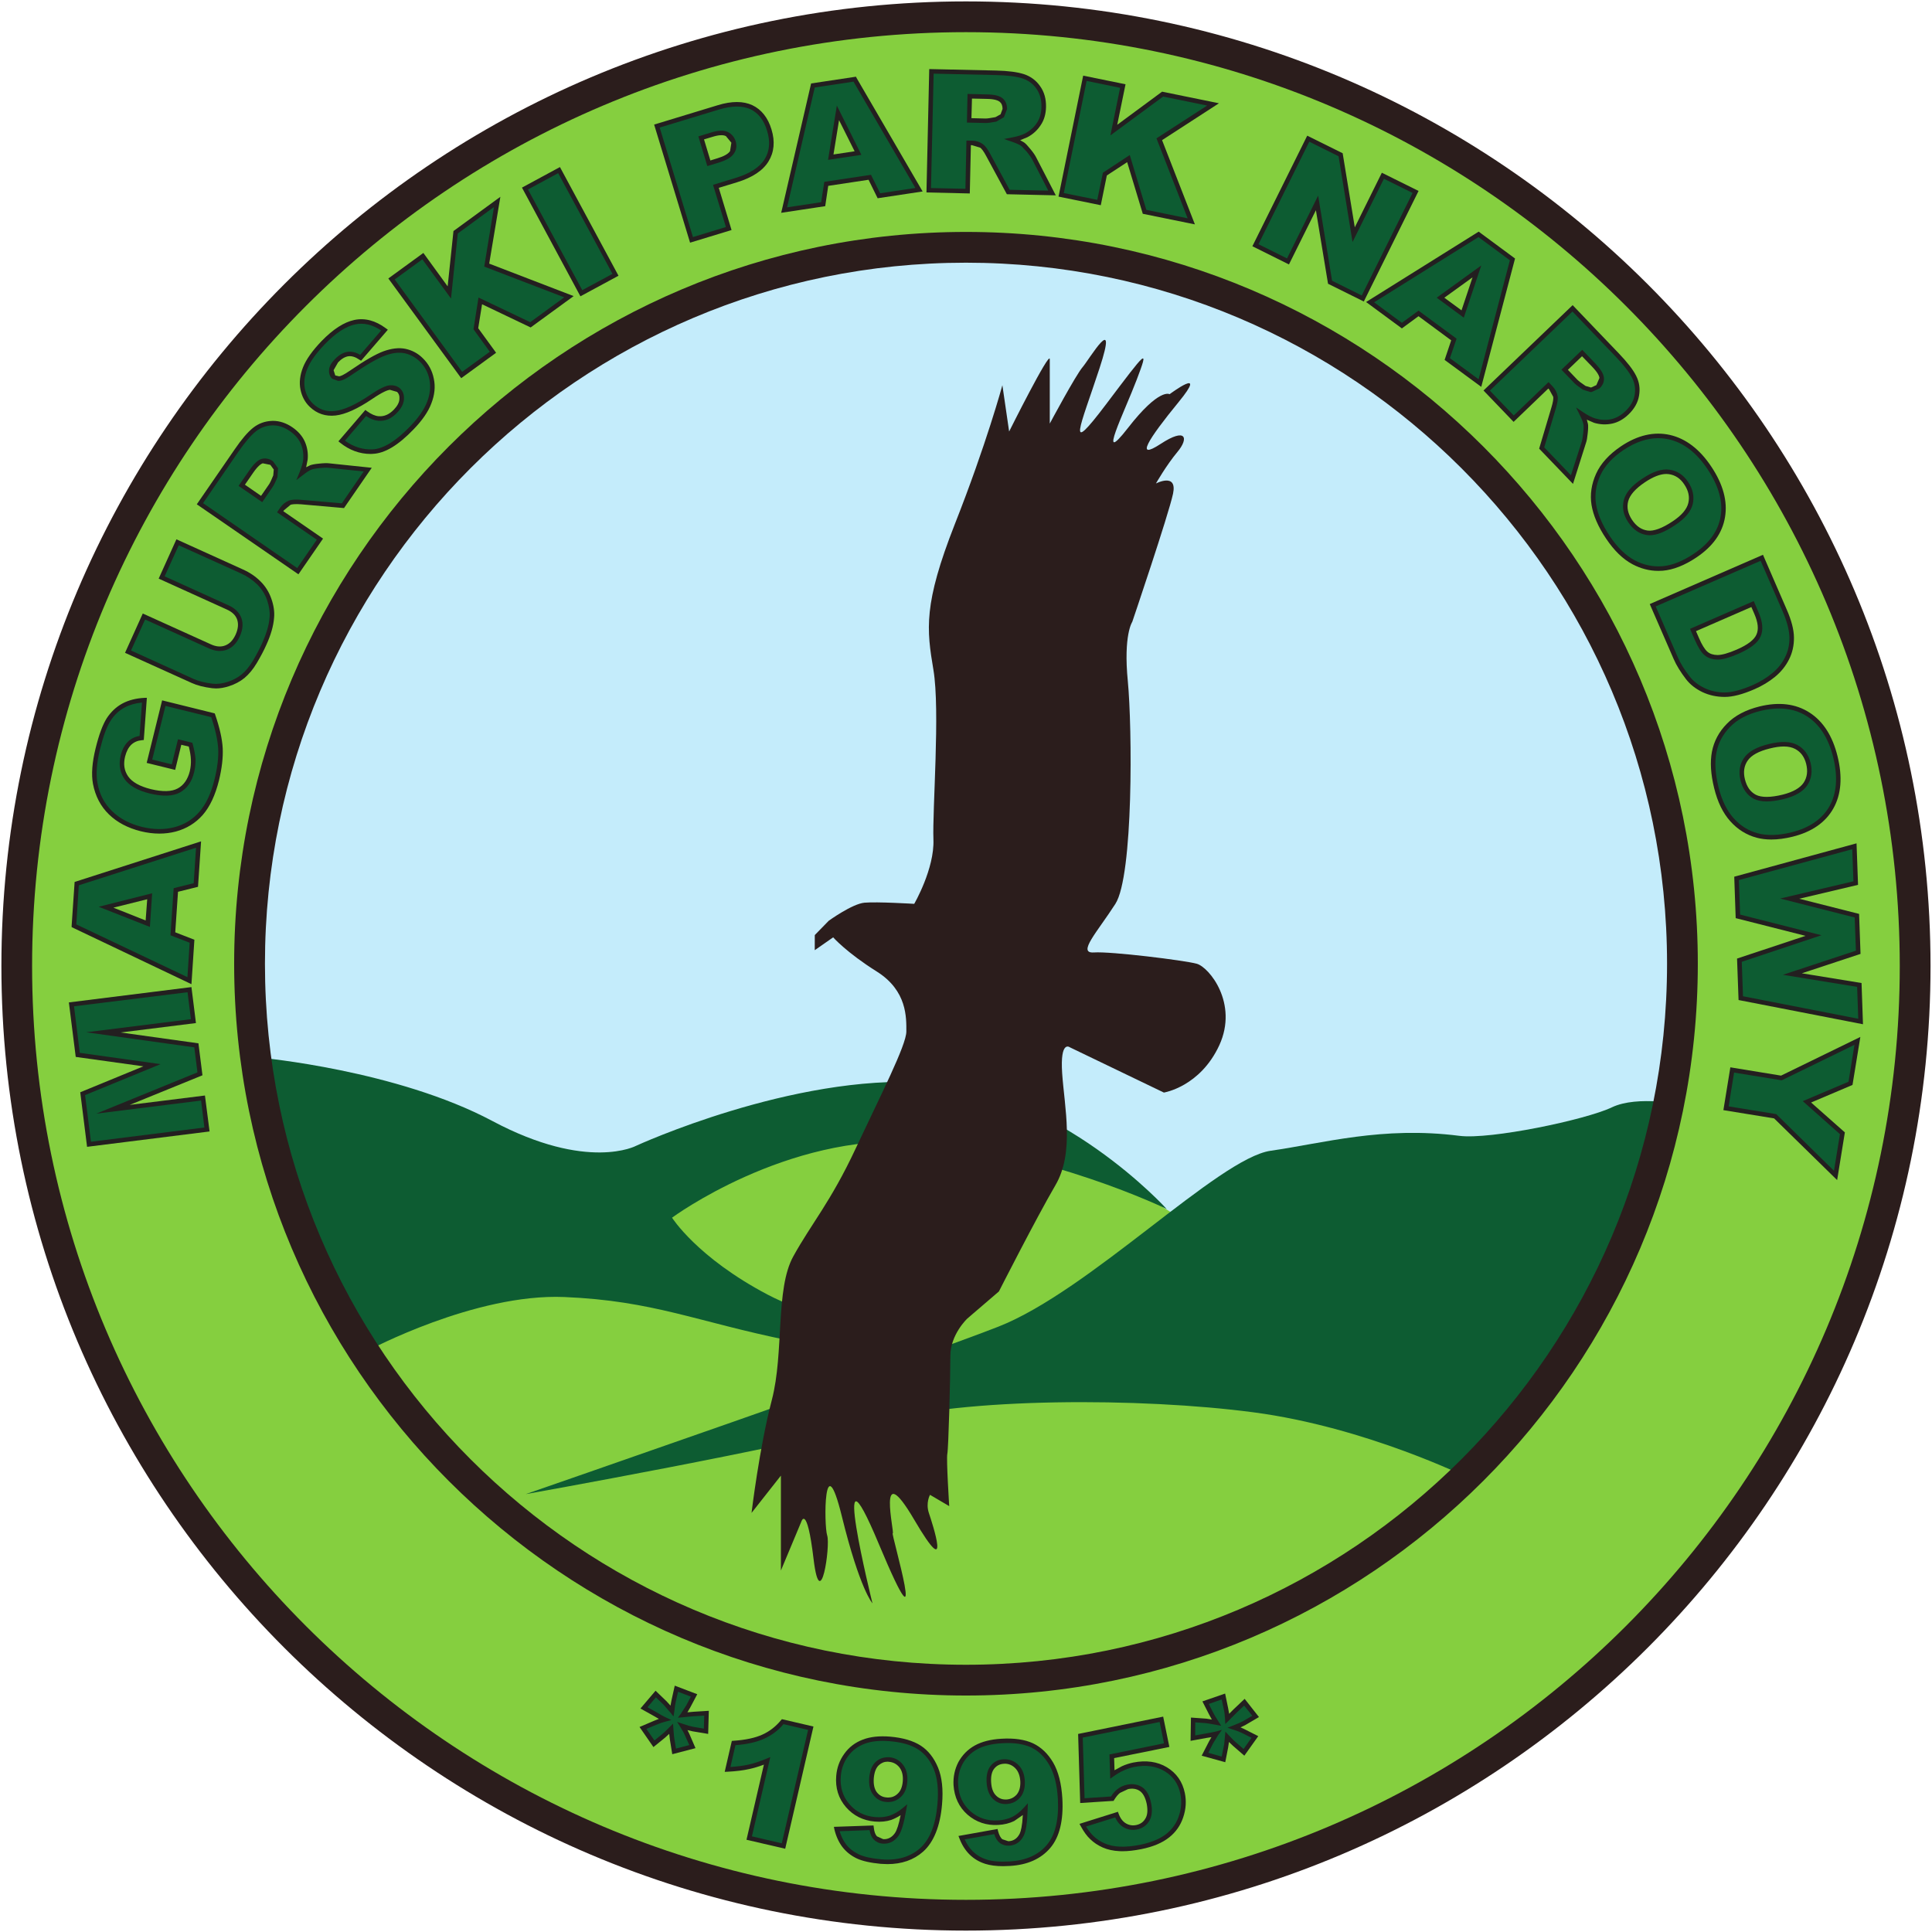 <?xml version="1.0" encoding="UTF-8" standalone="no"?>
<!-- Created with Inkscape (http://www.inkscape.org/) -->

<svg
   xmlns:dc="http://purl.org/dc/elements/1.1/"
   xmlns:cc="http://creativecommons.org/ns#"
   xmlns:rdf="http://www.w3.org/1999/02/22-rdf-syntax-ns#"
   xmlns:svg="http://www.w3.org/2000/svg"
   xmlns="http://www.w3.org/2000/svg"
   xmlns:sodipodi="http://sodipodi.sourceforge.net/DTD/sodipodi-0.dtd"
   xmlns:inkscape="http://www.inkscape.org/namespaces/inkscape"
   width="690"
   height="690"
   id="svg3419"
   version="1.1"
   inkscape:version="0.48.4 r9939"
   sodipodi:docname="New document 2">
  <defs
     id="defs3421">
    <clipPath
       clipPathUnits="userSpaceOnUse"
       id="clipPath3547">
      <path
         d="m 0,0 595.276,0 0,841.89 L 0,841.89 0,0 z"
         id="path3549"
         inkscape:connector-curvature="0" />
    </clipPath>
    <clipPath
       clipPathUnits="userSpaceOnUse"
       id="clipPath3571">
      <path
         d="m 0,0 595.276,0 0,841.89 L 0,841.89 0,0 z"
         id="path3573"
         inkscape:connector-curvature="0" />
    </clipPath>
    <clipPath
       clipPathUnits="userSpaceOnUse"
       id="clipPath3667">
      <path
         d="m 0,0 595.276,0 0,841.89 L 0,841.89 0,0 z"
         id="path3669"
         inkscape:connector-curvature="0" />
    </clipPath>
  </defs>
  <sodipodi:namedview
     id="base"
     pagecolor="#ffffff"
     bordercolor="#666666"
     borderopacity="1.0"
     inkscape:pageopacity="0.0"
     inkscape:pageshadow="2"
     inkscape:zoom="0.35"
     inkscape:cx="375"
     inkscape:cy="520"
     inkscape:document-units="px"
     inkscape:current-layer="layer1"
     showgrid="false"
     inkscape:window-width="463"
     inkscape:window-height="453"
     inkscape:window-x="182"
     inkscape:window-y="182"
     inkscape:window-maximized="0" />
  <g
     inkscape:label="Layer 1"
     inkscape:groupmode="layer"
     id="layer1"
     transform="translate(0,-362.362)">
    <g
       transform="matrix(1.25,0,0,-1.25,0,1052.362)"
       id="g4308">
      <g
         id="g3439"
         transform="matrix(10,0,0,10,547.202,276.001)">
        <path
           d="m 0,0 c 0,-14.979 -12.145,-27.119 -27.122,-27.119 -14.979,0 -27.119,12.14 -27.119,27.119 0,14.978 12.14,27.12 27.119,27.12 C -12.145,27.12 0,14.978 0,0"
           style="fill:#85cf3f;fill-opacity:1;fill-rule:nonzero;stroke:none"
           id="path3441"
           inkscape:connector-curvature="0" />
      </g>
      <g
         id="g3443"
         transform="matrix(10,0,0,10,275.98,0.4)">
        <path
           d="m 0,0 c -15.194,0 -27.558,12.365 -27.558,27.56 0,15.196 12.364,27.56 27.558,27.56 15.197,0 27.56,-12.364 27.56,-27.56 C 27.56,12.365 15.197,0 0,0 m 0,54.241 c -14.711,0 -26.681,-11.968 -26.681,-26.681 0,-14.712 11.97,-26.681 26.681,-26.681 14.714,0 26.681,11.969 26.681,26.681 0,14.713 -11.967,26.681 -26.681,26.681"
           style="fill:#2b1d1c;fill-opacity:1;fill-rule:nonzero;stroke:none"
           id="path3445"
           inkscape:connector-curvature="0" />
      </g>
      <g
         id="g3447"
         transform="matrix(10,0,0,10,480.678,276.65)">
        <path
           d="m 0,0 c 0,-11.306 -9.164,-20.47 -20.47,-20.47 -11.305,0 -20.467,9.164 -20.467,20.47 0,11.305 9.162,20.469 20.467,20.469 C -9.164,20.469 0,11.305 0,0"
           style="fill:#c4ecfb;fill-opacity:1;fill-rule:nonzero;stroke:none"
           id="path3449"
           inkscape:connector-curvature="0" />
      </g>
      <g
         id="g3451"
         transform="matrix(10,0,0,10,427.094,182.509)">
        <path
           d="m 0,0 -9.208,2.284 -1.633,1.029 -7.649,1.913 c 0,0 -3.753,-0.745 -3.898,-0.745 -0.139,0 -4.283,-1.452 -4.283,-1.452 l -6.096,-1.878 0.321,-3.011 2.019,-2.728 2.125,-1.982 3.967,-2.692 c 0,0 1.981,-0.815 2.088,-0.85 0.108,-0.036 2.73,-0.743 2.835,-0.851 0.108,-0.107 2.516,-0.532 2.516,-0.532 l 2.727,0 3.26,0.532 3.506,1.169 2.729,1.239 2.017,1.418 2.126,2.055 1.772,1.806 1.381,2.302 L 0,0 z"
           style="fill:#85cf3f;fill-opacity:1;fill-rule:nonzero;stroke:none"
           id="path3453"
           inkscape:connector-curvature="0" />
      </g>
      <g
         id="g3455"
         transform="matrix(10,0,0,10,333.343,206.572)">
        <path
           d="m 0,0 c 0,0 -3.046,3.366 -6.87,3.612 -3.826,0.249 -8.289,-1.806 -8.289,-1.806 0,0 -1.381,-0.744 -4.109,0.709 -2.728,1.452 -6.624,1.807 -6.624,1.807 l 0.529,-3.294 0.993,-2.516 0.957,-2.054 0.391,-0.532 0.175,-0.318 0.037,0.353 c 0,0 3.045,1.629 5.596,1.524 2.552,-0.106 3.792,-0.708 6.414,-1.24 2.617,-0.532 7.117,-1.063 7.117,-1.063 0,0 -5.702,1.312 -7.722,2.373 -2.017,1.063 -2.728,2.197 -2.728,2.197 0,0 3.259,2.409 6.978,2.161 C -3.435,1.664 0,0 0,0"
           style="fill:#0d5c32;fill-opacity:1;fill-rule:nonzero;stroke:none"
           id="path3457"
           inkscape:connector-curvature="0" />
      </g>
      <g
         id="g3459"
         transform="matrix(10,0,0,10,150.209,125.107)">
        <path
           d="m 0,0 c 0,0 11.12,3.851 13.497,4.782 2.621,1.026 6.297,4.817 7.789,5.029 1.491,0.212 3.192,0.708 5.389,0.426 0.88,-0.114 3.612,0.458 4.357,0.814 0.744,0.354 2.054,0.071 2.054,0.071 L 30.311,4.766 26.949,0.457 c 0,0 -2.932,1.455 -6.154,1.88 C 17.57,2.763 12.504,2.763 10.025,2.054 7.545,1.346 0,0 0,0"
           style="fill:#0d5c32;fill-opacity:1;fill-rule:nonzero;stroke:none"
           id="path3461"
           inkscape:connector-curvature="0" />
      </g>
      <g
         id="g3463"
         transform="matrix(10,0,0,10,261.205,293.759)">
        <path
           d="m 0,0 c 0,0 0.582,1.001 0.549,1.84 -0.033,0.84 0.195,3.681 0,4.844 -0.195,1.161 -0.29,1.871 0.611,4.164 0.905,2.292 1.359,3.97 1.359,3.97 l 0.193,-1.323 c 0,0 1.161,2.325 1.161,2.067 l 0,-1.84 c 0,0 0.743,1.388 0.939,1.614 0.192,0.226 1.032,1.647 0.483,-0.032 -0.55,-1.679 -0.988,-2.583 0.184,-1.034 1.17,1.55 1.235,1.647 0.88,0.711 -0.355,-0.936 -1.162,-2.551 -0.256,-1.389 0.903,1.163 1.193,0.969 1.193,0.969 0,0 1.13,0.84 0.257,-0.226 C 6.682,13.271 6.295,12.655 7.039,13.14 7.779,13.625 7.846,13.301 7.523,12.915 7.199,12.526 6.906,12.01 6.906,12.01 c 0,0 0.617,0.322 0.489,-0.291 C 7.264,11.106 6.23,8.057 6.23,8.057 6.23,8.057 5.973,7.684 6.103,6.36 6.23,5.036 6.264,0.807 5.748,0 5.23,-0.807 4.648,-1.42 5.133,-1.389 5.618,-1.355 7.717,-1.614 8.071,-1.711 8.426,-1.808 9.265,-2.841 8.718,-4.037 8.168,-5.23 7.133,-5.392 7.133,-5.392 L 4.449,-4.1 c 0,0 -0.286,0.227 -0.222,-0.743 C 4.293,-5.811 4.584,-7.103 4.034,-8.04 3.487,-8.976 2.42,-11.074 2.42,-11.074 l -0.902,-0.774 c 0,0 -0.485,-0.453 -0.485,-1.066 0,-0.613 -0.053,-2.636 -0.087,-2.799 C 0.914,-15.873 1,-17.208 1,-17.208 l -0.549,0.323 c 0,0 -0.128,-0.227 -0.033,-0.517 0.098,-0.291 0.68,-2.066 -0.418,-0.194 -1.1,1.873 -0.547,-0.42 -0.614,-0.388 -0.065,0.032 1.098,-3.873 -0.39,-0.323 -1.482,3.552 -0.189,-1.678 -0.189,-1.678 0,0 -0.358,0.387 -0.875,2.487 -0.516,2.097 -0.516,-0.26 -0.418,-0.551 0.095,-0.291 -0.194,-2.29 -0.389,-0.676 -0.193,1.613 -0.354,1.065 -0.354,1.065 l -0.58,-1.388 0,2.712 -0.839,-1.066 c 0,0 0.224,1.872 0.58,3.228 0.354,1.357 0.095,3.165 0.613,4.102 0.516,0.935 1.064,1.548 1.775,3.066 0.711,1.517 1.455,2.969 1.455,3.358 0,0.388 0.03,1.163 -0.843,1.713 -0.869,0.546 -1.248,0.978 -1.248,0.978 l -0.526,-0.367 10e-4,0.432 0.398,0.408 c 0,0 0.668,0.484 1.021,0.517 C -1.068,0.065 0,0 0,0"
           style="fill:#2b1d1c;fill-opacity:1;fill-rule:nonzero;stroke:none"
           id="path3465"
           inkscape:connector-curvature="0" />
      </g>
      <g
         id="g3467"
         transform="matrix(10,0,0,10,275.98,67.564)">
        <path
           d="m 0,0 c -11.528,0 -20.908,9.379 -20.908,20.909 0,11.529 9.38,20.908 20.908,20.908 11.532,0 20.911,-9.379 20.911,-20.908 C 20.911,9.379 11.532,0 0,0 m 0,40.938 c -11.044,0 -20.028,-8.984 -20.028,-20.029 0,-11.044 8.984,-20.03 20.028,-20.03 11.046,0 20.032,8.986 20.032,20.03 0,11.045 -8.986,20.029 -20.032,20.029"
           style="fill:#2b1d1c;fill-opacity:1;fill-rule:nonzero;stroke:none"
           id="path3469"
           inkscape:connector-curvature="0" />
      </g>
      <g
         id="g4206">
        <g
           id="g3471"
           transform="matrix(10,0,0,10,25.413,225.078)">
          <path
             d="M 0,0 -0.181,1.443 1.8,2.257 -0.321,2.553 -0.5,3.995 2.872,4.418 2.983,3.517 0.413,3.196 3.071,2.827 3.171,2.011 0.687,0.998 3.259,1.32 3.372,0.422 0,0 z"
             style="fill:#0d5c32;fill-opacity:1;fill-rule:nonzero;stroke:none"
             id="path3473"
             inkscape:connector-curvature="0" />
        </g>
        <g
           id="g3475"
           transform="matrix(10,0,0,10,24.877,224.336)">
          <path
             d="M 0,0 -0.195,1.559 1.609,2.3 -0.324,2.569 -0.52,4.126 2.982,4.564 3.111,3.536 0.959,3.267 3.182,2.957 3.297,2.044 1.219,1.198 3.368,1.466 3.5,0.439 0,0 z M -0.057,1.478 0.111,0.145 3.352,0.552 3.258,1.322 0.264,0.948 3.154,2.127 3.064,2.842 -0.025,3.273 2.967,3.647 2.871,4.417 -0.373,4.015 -0.208,2.685 2.099,2.362 -0.057,1.478 z"
             style="fill:#231f20;fill-opacity:1;fill-rule:nonzero;stroke:none"
             id="path3477"
             inkscape:connector-curvature="0" />
        </g>
        <g
           id="g3479"
           transform="matrix(10,0,0,10,50.239,297.734)">
          <path
             d="M 0,0 -0.083,-1.254 0.464,-1.465 0.39,-2.592 -2.913,-1.024 -2.832,0.181 0.647,1.296 0.571,0.141 0,0 z m -0.747,-0.181 -1.246,-0.313 1.193,-0.471 0.053,0.784 z"
             style="fill:#0d5c32;fill-opacity:1;fill-rule:nonzero;stroke:none"
             id="path3481"
             inkscape:connector-curvature="0" />
        </g>
        <g
           id="g3483"
           transform="matrix(10,0,0,10,54.701,270.805)">
          <path
             d="m 0,0 -3.423,1.63 0,0.043 0.085,1.248 3.613,1.16 L 0.187,2.782 -0.384,2.64 -0.463,1.482 0.084,1.27 0,0 z M -3.29,1.708 -0.115,0.201 -0.051,1.184 -0.599,1.397 -0.508,2.743 0.064,2.885 0.131,3.899 -3.219,2.825 -3.29,1.708 z M -1.187,1.636 -2.65,2.212 -1.123,2.597 -1.187,1.636 z M -2.23,2.186 -1.309,1.82 -1.264,2.427 -2.23,2.186 z"
             style="fill:#231f20;fill-opacity:1;fill-rule:nonzero;stroke:none"
             id="path3485"
             inkscape:connector-curvature="0" />
        </g>
        <g
           id="g3495"
           transform="matrix(10,0,0,10,49.545,332.817)">
          <path
             d="M 0,0 -0.684,0.169 -0.275,1.83 1.13,1.482 C 1.258,1.113 1.328,0.798 1.344,0.535 1.357,0.272 1.322,-0.026 1.238,-0.361 1.139,-0.773 0.989,-1.094 0.791,-1.321 0.592,-1.548 0.344,-1.701 0.047,-1.779 c -0.301,-0.078 -0.619,-0.074 -0.962,0.009 -0.361,0.09 -0.657,0.245 -0.884,0.467 -0.228,0.222 -0.371,0.501 -0.435,0.838 -0.05,0.262 -0.024,0.592 0.072,0.989 0.098,0.385 0.203,0.664 0.312,0.839 0.116,0.175 0.256,0.307 0.426,0.398 0.17,0.091 0.367,0.141 0.596,0.153 l -0.08,-1.08 C -1.044,0.824 -1.155,0.773 -1.246,0.688 -1.336,0.603 -1.402,0.481 -1.441,0.323 -1.5,0.086 -1.467,-0.12 -1.348,-0.298 c 0.121,-0.179 0.351,-0.309 0.688,-0.392 0.355,-0.088 0.629,-0.08 0.816,0.024 0.187,0.104 0.313,0.282 0.373,0.536 0.03,0.119 0.041,0.238 0.035,0.356 C 0.559,0.342 0.533,0.481 0.488,0.642 L 0.178,0.717 0,0 z"
             style="fill:#0d5c32;fill-opacity:1;fill-rule:nonzero;stroke:none"
             id="path3497"
             inkscape:connector-curvature="0" />
        </g>
        <g
           id="g3499"
           transform="matrix(10,0,0,10,45.541,313.828)">
          <path
             d="M 0,0 C -0.17,0 -0.348,0.022 -0.532,0.067 -0.9,0.159 -1.208,0.32 -1.442,0.549 -1.681,0.78 -1.831,1.075 -1.898,1.421 c -0.05,0.271 -0.024,0.613 0.076,1.018 0.095,0.388 0.203,0.676 0.318,0.858 0.119,0.181 0.27,0.324 0.447,0.42 0.181,0.096 0.389,0.149 0.627,0.161 L -0.358,3.88 -0.446,2.674 -0.5,2.669 C -0.62,2.658 -0.72,2.616 -0.802,2.541 -0.883,2.463 -0.941,2.352 -0.979,2.205 -1.033,1.987 -1.006,1.801 -0.895,1.638 -0.781,1.473 -0.566,1.351 -0.246,1.271 0.091,1.189 0.353,1.196 0.525,1.291 0.696,1.383 0.811,1.551 0.869,1.783 0.895,1.897 0.906,2.01 0.9,2.122 0.896,2.226 0.875,2.348 0.84,2.487 L 0.626,2.538 0.451,1.82 -0.363,2.02 0.078,3.807 1.58,3.435 1.593,3.402 C 1.721,3.029 1.795,2.705 1.809,2.438 1.822,2.17 1.785,1.863 1.703,1.522 1.598,1.102 1.445,0.77 1.24,0.535 1.035,0.3 0.772,0.14 0.465,0.058 0.314,0.019 0.16,0 0,0 M -0.497,3.744 C -0.684,3.727 -0.852,3.679 -0.994,3.603 -1.152,3.517 -1.29,3.391 -1.393,3.226 -1.504,3.059 -1.605,2.783 -1.697,2.408 -1.793,2.021 -1.816,1.697 -1.77,1.446 -1.711,1.12 -1.574,0.858 -1.352,0.642 -1.134,0.43 -0.848,0.278 -0.5,0.192 -0.17,0.111 0.144,0.108 0.43,0.183 0.714,0.257 0.953,0.405 1.141,0.621 1.332,0.839 1.479,1.152 1.576,1.553 1.658,1.881 1.693,2.176 1.68,2.43 1.664,2.677 1.598,2.979 1.482,3.327 L 0.173,3.649 -0.205,2.115 0.354,1.978 0.532,2.696 0.941,2.595 0.952,2.558 C 0.996,2.394 1.023,2.25 1.033,2.127 1.035,2.004 1.023,1.878 0.992,1.753 0.928,1.482 0.79,1.288 0.588,1.176 0.385,1.064 0.096,1.056 -0.277,1.146 -0.627,1.233 -0.871,1.374 -1,1.564 c -0.133,0.194 -0.166,0.419 -0.104,0.673 0.042,0.17 0.114,0.304 0.213,0.396 0.089,0.085 0.2,0.138 0.325,0.158 l 0.069,0.953 z"
             style="fill:#231f20;fill-opacity:1;fill-rule:nonzero;stroke:none"
             id="path3501"
             inkscape:connector-curvature="0" />
        </g>
        <g
           id="g3503"
           transform="matrix(10,0,0,10,46.186,387.007)">
          <path
             d="M 0,0 0.457,1.005 2.299,0.17 C 2.48,0.086 2.642,-0.021 2.776,-0.154 2.91,-0.288 3.014,-0.447 3.074,-0.63 3.139,-0.814 3.162,-0.987 3.148,-1.15 3.131,-1.377 3.057,-1.627 2.934,-1.903 2.861,-2.061 2.771,-2.229 2.665,-2.408 2.56,-2.584 2.445,-2.725 2.326,-2.821 2.205,-2.918 2.065,-2.994 1.902,-3.045 1.74,-3.099 1.59,-3.116 1.449,-3.1 1.223,-3.071 1.034,-3.025 0.883,-2.955 l -1.846,0.835 0.458,1.005 1.889,-0.855 c 0.167,-0.076 0.321,-0.088 0.46,-0.031 0.142,0.056 0.251,0.171 0.331,0.346 0.075,0.174 0.093,0.33 0.046,0.471 -0.052,0.142 -0.161,0.252 -0.334,0.329 L 0,0 z"
             style="fill:#0d5c32;fill-opacity:1;fill-rule:nonzero;stroke:none"
             id="path3505"
             inkscape:connector-curvature="0" />
        </g>
        <g
           id="g3507"
           transform="matrix(10,0,0,10,61.694,355.302)">
          <path
             d="m 0,0 -0.109,0.007 c -0.233,0.029 -0.43,0.079 -0.584,0.15 L -2.597,1.018 -2.09,2.141 -0.141,1.259 C 0.01,1.19 0.148,1.181 0.268,1.229 0.395,1.279 0.491,1.381 0.564,1.541 0.635,1.7 0.648,1.843 0.607,1.966 0.564,2.091 0.465,2.186 0.309,2.256 L -1.636,3.138 -1.129,4.261 0.775,3.398 C 0.965,3.313 1.132,3.2 1.27,3.062 1.412,2.923 1.518,2.754 1.584,2.562 1.652,2.37 1.678,2.186 1.661,2.014 1.643,1.783 1.568,1.523 1.439,1.242 1.369,1.083 1.277,0.911 1.17,0.73 1.061,0.545 0.939,0.402 0.816,0.299 0.689,0.196 0.538,0.116 0.373,0.064 0.242,0.021 0.117,0 0,0 M -2.426,1.084 -0.641,0.273 C -0.498,0.208 -0.314,0.161 -0.094,0.135 0.036,0.12 0.18,0.138 0.333,0.187 0.485,0.235 0.618,0.307 0.734,0.4 0.846,0.491 0.956,0.625 1.059,0.795 1.164,0.972 1.252,1.139 1.322,1.295 1.441,1.562 1.516,1.809 1.533,2.026 1.546,2.18 1.522,2.345 1.463,2.52 1.404,2.691 1.306,2.844 1.182,2.97 1.05,3.098 0.896,3.203 0.723,3.283 L -1.062,4.09 -1.466,3.203 0.362,2.374 C 0.55,2.288 0.672,2.166 0.729,2.007 0.783,1.853 0.768,1.679 0.682,1.488 0.596,1.298 0.474,1.171 0.318,1.109 0.164,1.049 -0.01,1.058 -0.195,1.142 L -2.023,1.97 -2.426,1.084 z"
             style="fill:#231f20;fill-opacity:1;fill-rule:nonzero;stroke:none"
             id="path3509"
             inkscape:connector-curvature="0" />
        </g>
        <g
           id="g3511"
           transform="matrix(10,0,0,10,85.091,388.803)">
          <path
             d="m 0,0 -2.797,1.928 1.045,1.518 c 0.195,0.281 0.365,0.482 0.514,0.599 0.146,0.117 0.315,0.18 0.502,0.184 0.187,0.006 0.369,-0.052 0.547,-0.173 C -0.032,3.947 0.076,3.821 0.143,3.673 0.208,3.525 0.232,3.367 0.217,3.197 0.211,3.088 0.172,2.956 0.108,2.801 0.217,2.885 0.305,2.941 0.375,2.966 0.418,2.983 0.504,2.999 0.623,3.011 0.742,3.023 0.828,3.025 0.884,3.019 L 1.998,2.902 1.287,1.871 0.1,1.974 C -0.056,1.987 -0.164,1.982 -0.23,1.957 L -0.447,1.778 -0.504,1.698 0.632,0.916 0,0 z m -1.034,2.063 0.264,0.384 c 0.03,0.042 0.073,0.13 0.129,0.266 l 0.015,0.21 -0.122,0.169 C -0.841,3.154 -0.934,3.17 -1.021,3.144 -1.111,3.117 -1.213,3.02 -1.326,2.854 l -0.277,-0.401 0.569,-0.39 z"
             style="fill:#0d5c32;fill-opacity:1;fill-rule:nonzero;stroke:none"
             id="path3513"
             inkscape:connector-curvature="0" />
        </g>
        <g
           id="g3515"
           transform="matrix(10,0,0,10,85.268,387.915)">
          <path
             d="M 0,0 -0.053,0.036 -2.904,2 -1.82,3.572 c 0.195,0.286 0.371,0.491 0.524,0.613 0.158,0.126 0.343,0.192 0.541,0.198 l 0.028,0.001 c 0.189,0 0.379,-0.063 0.557,-0.186 C -0.004,4.083 0.114,3.946 0.184,3.788 0.252,3.632 0.281,3.46 0.264,3.28 L 0.22,3.059 0.335,3.115 C 0.383,3.134 0.471,3.152 0.597,3.163 0.725,3.177 0.816,3.178 0.875,3.171 L 2.095,3.043 1.302,1.892 0.076,2 C -0.088,2.013 -0.19,2 -0.225,1.986 L -0.412,1.831 -0.433,1.803 0.703,1.02 0,0 z m -2.725,2.033 2.69,-1.855 0.56,0.81 -1.136,0.783 0.09,0.133 c 0.065,0.093 0.15,0.161 0.248,0.202 0.08,0.029 0.194,0.036 0.361,0.021 L 1.24,2.027 1.865,2.938 0.859,3.043 C 0.805,3.05 0.723,3.047 0.611,3.035 0.471,3.021 0.406,3.005 0.381,2.995 0.318,2.973 0.237,2.921 0.131,2.837 L -0.061,2.69 0.032,2.913 C 0.091,3.063 0.129,3.19 0.138,3.291 0.149,3.449 0.126,3.599 0.065,3.736 0.006,3.871 -0.1,3.99 -0.242,4.09 -0.4,4.199 -0.561,4.255 -0.727,4.255 l -0.023,0 C -0.924,4.249 -1.08,4.191 -1.217,4.083 -1.359,3.97 -1.527,3.773 -1.717,3.5 L -2.725,2.033 z m 1.691,0.028 -0.677,0.465 0.315,0.453 c 0.124,0.18 0.235,0.283 0.339,0.317 0.106,0.03 0.221,0.01 0.326,-0.063 L -0.582,3.03 -0.6,2.777 C -0.654,2.641 -0.702,2.545 -0.734,2.5 l -0.3,-0.439 z m -0.495,0.499 0.461,-0.319 0.228,0.33 c 0.017,0.024 0.053,0.087 0.121,0.256 l 0.014,0.166 -0.098,0.134 -0.215,0.044 C -1.07,3.156 -1.158,3.096 -1.29,2.906 L -1.529,2.56 z"
             style="fill:#231f20;fill-opacity:1;fill-rule:nonzero;stroke:none"
             id="path3517"
             inkscape:connector-curvature="0" />
        </g>
        <g
           id="g3519"
           transform="matrix(10,0,0,10,97.651,425.996)">
          <path
             d="M 0,0 0.684,0.801 C 0.815,0.705 0.937,0.652 1.047,0.643 1.225,0.629 1.386,0.7 1.535,0.852 1.643,0.964 1.701,1.077 1.711,1.187 1.721,1.297 1.69,1.385 1.625,1.449 1.562,1.511 1.476,1.537 1.369,1.525 1.264,1.516 1.086,1.424 0.836,1.255 0.424,0.978 0.084,0.825 -0.184,0.793 -0.453,0.764 -0.681,0.841 -0.871,1.024 -0.998,1.146 -1.08,1.298 -1.118,1.484 -1.154,1.668 -1.13,1.869 -1.045,2.085 -0.962,2.3 -0.791,2.542 -0.53,2.81 -0.213,3.139 0.087,3.334 0.371,3.395 0.652,3.456 0.937,3.38 1.223,3.169 L 0.541,2.378 C 0.408,2.465 0.289,2.5 0.178,2.483 0.066,2.468 -0.045,2.404 -0.151,2.291 -0.242,2.199 -0.291,2.112 -0.299,2.028 L -0.232,1.826 -0.069,1.784 C 0,1.789 0.115,1.85 0.279,1.963 0.685,2.244 0.997,2.423 1.217,2.504 1.435,2.583 1.632,2.606 1.805,2.571 1.98,2.535 2.132,2.454 2.266,2.325 2.423,2.173 2.522,1.987 2.568,1.769 2.611,1.55 2.588,1.324 2.498,1.095 2.41,0.865 2.243,0.625 2.004,0.376 1.579,-0.062 1.207,-0.289 0.883,-0.302 0.56,-0.317 0.266,-0.215 0,0"
             style="fill:#0d5c32;fill-opacity:1;fill-rule:nonzero;stroke:none"
             id="path3521"
             inkscape:connector-curvature="0" />
        </g>
        <g
           id="g3523"
           transform="matrix(10,0,0,10,105.893,422.299)">
          <path
             d="M 0,0 C -0.312,0 -0.605,0.108 -0.869,0.319 L -0.92,0.361 -0.15,1.258 -0.105,1.223 C 0.018,1.134 0.131,1.085 0.229,1.078 0.387,1.066 0.528,1.127 0.664,1.266 0.762,1.369 0.816,1.467 0.822,1.561 0.831,1.652 0.81,1.722 0.755,1.773 L 0.553,1.832 C 0.484,1.826 0.346,1.775 0.045,1.571 -0.371,1.29 -0.723,1.13 -1,1.099 -1.287,1.067 -1.535,1.15 -1.74,1.347 c -0.137,0.131 -0.225,0.298 -0.264,0.494 -0.041,0.195 -0.016,0.411 0.073,0.636 0.088,0.223 0.267,0.474 0.529,0.748 0.328,0.338 0.641,0.54 0.934,0.603 0.302,0.065 0.606,-0.016 0.903,-0.237 L 0.492,3.549 -0.273,2.663 -0.322,2.694 C -0.435,2.771 -0.538,2.804 -0.637,2.791 -0.734,2.776 -0.832,2.719 -0.93,2.616 L -1.058,2.393 -1.01,2.243 -0.9,2.218 c 0.041,0.003 0.125,0.035 0.318,0.168 0.417,0.286 0.728,0.466 0.951,0.548 C 0.6,3.017 0.81,3.041 0.993,3.004 1.18,2.964 1.346,2.878 1.486,2.74 1.651,2.581 1.76,2.382 1.805,2.151 1.855,1.92 1.828,1.682 1.734,1.441 1.645,1.204 1.471,0.955 1.225,0.701 0.787,0.245 0.405,0.017 0.061,0.003 L 0,0 z M -0.734,0.379 C -0.491,0.202 -0.218,0.117 0.056,0.131 0.359,0.144 0.723,0.366 1.131,0.791 1.366,1.032 1.527,1.267 1.615,1.489 1.698,1.705 1.721,1.92 1.68,2.127 1.639,2.332 1.545,2.506 1.396,2.649 1.273,2.767 1.129,2.844 0.967,2.878 0.807,2.91 0.62,2.888 0.416,2.812 0.205,2.735 -0.107,2.556 -0.509,2.281 -0.685,2.158 -0.806,2.096 -0.887,2.09 L -0.93,2.087 -1.1,2.15 c -0.067,0.066 -0.096,0.152 -0.087,0.255 0.008,0.098 0.064,0.198 0.165,0.302 0.118,0.122 0.241,0.193 0.367,0.211 0.114,0.015 0.233,-0.014 0.356,-0.087 l 0.6,0.696 C 0.053,3.696 -0.199,3.755 -0.441,3.702 -0.709,3.645 -1,3.454 -1.309,3.135 -1.56,2.874 -1.729,2.636 -1.81,2.43 -1.893,2.227 -1.912,2.037 -1.879,1.866 c 0.036,-0.173 0.11,-0.312 0.227,-0.425 0.18,-0.172 0.388,-0.243 0.636,-0.213 0.255,0.029 0.588,0.18 0.99,0.45 C 0.235,1.857 0.422,1.949 0.539,1.96 0.667,1.97 0.767,1.941 0.846,1.866 0.928,1.787 0.963,1.682 0.951,1.551 0.94,1.427 0.875,1.301 0.755,1.177 0.596,1.009 0.418,0.931 0.217,0.949 0.108,0.958 -0.008,1.002 -0.131,1.084 L -0.734,0.379 z"
             style="fill:#231f20;fill-opacity:1;fill-rule:nonzero;stroke:none"
             id="path3525"
             inkscape:connector-curvature="0" />
        </g>
        <g
           id="g3527"
           transform="matrix(10,0,0,10,111.889,472.29)">
          <path
             d="M 0,0 0.893,0.652 1.65,-0.385 1.827,1.335 3.016,2.204 2.718,0.397 5.066,-0.506 3.967,-1.31 2.531,-0.626 2.408,-1.423 2.896,-2.093 2.002,-2.745 0,0 z"
             style="fill:#0d5c32;fill-opacity:1;fill-rule:nonzero;stroke:none"
             id="path3529"
             inkscape:connector-curvature="0" />
        </g>
        <g
           id="g3531"
           transform="matrix(10,0,0,10,131.782,443.95)">
          <path
             d="m 0,0 -0.039,0.051 -2.044,2.798 1.001,0.729 0.694,-0.955 0.166,1.581 1.34,0.978 L 0.799,3.273 3.212,2.345 1.983,1.449 0.595,2.112 0.485,1.428 0.996,0.726 0,0 z M -1.901,2.821 0.026,0.181 0.816,0.755 0.351,1.396 0.354,1.422 0.493,2.304 1.971,1.6 2.943,2.31 0.657,3.188 0.936,4.891 -0.099,4.134 -0.292,2.275 -1.111,3.396 -1.901,2.821 z"
             style="fill:#231f20;fill-opacity:1;fill-rule:nonzero;stroke:none"
             id="path3533"
             inkscape:connector-curvature="0" />
        </g>
        <g
           id="g3535"
           transform="matrix(10,0,0,10,149.994,498.144)">
          <path
             d="M 0,0 0.976,0.525 2.586,-2.467 1.61,-2.992 0,0 z"
             style="fill:#0d5c32;fill-opacity:1;fill-rule:nonzero;stroke:none"
             id="path3537"
             inkscape:connector-curvature="0" />
        </g>
        <g
           id="g3539"
           transform="matrix(10,0,0,10,165.834,467.339)">
          <path
             d="M 0,0 -1.67,3.106 -0.585,3.693 1.088,0.588 0,0 z M -1.498,3.053 0.053,0.176 0.916,0.641 -0.635,3.519 -1.498,3.053 z"
             style="fill:#231f20;fill-opacity:1;fill-rule:nonzero;stroke:none"
             id="path3541"
             inkscape:connector-curvature="0" />
        </g>
        <g
           id="g3543"
           transform="matrix(10,0,0,10,-284.215,-7336.654)">
          <g
             id="g3545"
             clip-path="url(#clipPath3547)">
            <g
               id="g3551"
               transform="translate(47.19,785.264)">
              <path
                 d="M 0,0 1.762,0.536 C 2.141,0.652 2.457,0.652 2.7,0.538 2.943,0.422 3.113,0.206 3.209,-0.115 3.312,-0.442 3.285,-0.73 3.133,-0.978 2.98,-1.227 2.691,-1.415 2.264,-1.545 L 1.686,-1.722 2.054,-2.928 0.99,-3.251 0,0 z m 1.482,-1.062 0.262,0.078 c 0.204,0.063 0.339,0.139 0.401,0.233 0.06,0.091 0.076,0.19 0.043,0.294 -0.03,0.101 -0.092,0.178 -0.186,0.227 -0.095,0.049 -0.238,0.043 -0.438,-0.017 l -0.3,-0.091 0.218,-0.724 z"
                 style="fill:#0d5c32;fill-opacity:1;fill-rule:nonzero;stroke:none"
                 id="path3553"
                 inkscape:connector-curvature="0" />
            </g>
            <g
               id="g3555"
               transform="translate(48.138,781.932)">
              <path
                 d="m 0,0 -1.027,3.374 1.82,0.554 c 0.398,0.122 0.731,0.119 0.986,0 C 2.039,3.805 2.224,3.572 2.326,3.236 2.432,2.891 2.402,2.582 2.24,2.32 2.08,2.058 1.776,1.858 1.336,1.724 L 0.82,1.567 1.185,0.361 0,0 z M -0.868,3.289 0.082,0.16 1.024,0.447 0.656,1.652 1.299,1.849 C 1.707,1.973 1.988,2.153 2.132,2.387 2.273,2.62 2.297,2.885 2.2,3.198 2.109,3.502 1.951,3.702 1.727,3.812 1.496,3.917 1.197,3.915 0.83,3.805 L -0.868,3.289 z M 0.493,2.188 0.237,3.036 0.599,3.147 C 0.816,3.213 0.975,3.217 1.084,3.159 1.193,3.103 1.267,3.013 1.303,2.895 1.34,2.768 1.326,2.651 1.25,2.543 1.18,2.437 1.036,2.354 0.814,2.286 L 0.493,2.188 z M 0.398,2.951 0.58,2.349 0.779,2.41 C 0.966,2.466 1.09,2.536 1.142,2.616 L 1.18,2.856 1.024,3.044 C 0.948,3.085 0.816,3.079 0.639,3.023 L 0.398,2.951 z"
                 style="fill:#231f20;fill-opacity:1;fill-rule:nonzero;stroke:none"
                 id="path3557"
                 inkscape:connector-curvature="0" />
            </g>
          </g>
        </g>
        <g
           id="g3559"
           transform="matrix(10,0,0,10,248.509,501.347)">
          <path
             d="M 0,0 -1.244,-0.187 -1.331,-0.768 -2.449,-0.937 -1.625,2.624 -0.43,2.804 1.406,-0.355 0.26,-0.528 0,0 z M -0.336,0.693 -0.91,1.84 -1.115,0.574 -0.336,0.693 z"
             style="fill:#0d5c32;fill-opacity:1;fill-rule:nonzero;stroke:none"
             id="path3561"
             inkscape:connector-curvature="0" />
        </g>
        <g
           id="g3563"
           transform="matrix(10,0,0,10,223.187,491.196)">
          <path
             d="M 0,0 0.023,0.093 0.856,3.696 2.138,3.889 2.156,3.851 4.042,0.61 2.757,0.416 2.497,0.944 1.345,0.77 1.259,0.19 0,0 z M 0.96,3.581 0.169,0.156 1.143,0.303 1.233,0.885 2.567,1.086 2.829,0.558 3.835,0.71 2.067,3.748 0.96,3.581 z M 1.34,1.513 1.591,3.063 2.292,1.656 1.34,1.513 z M 1.654,2.647 1.495,1.667 2.099,1.758 1.654,2.647 z"
             style="fill:#231f20;fill-opacity:1;fill-rule:nonzero;stroke:none"
             id="path3565"
             inkscape:connector-curvature="0" />
        </g>
        <g
           id="g3567"
           transform="matrix(10,0,0,10,-284.215,-7336.654)">
          <g
             id="g3569"
             clip-path="url(#clipPath3571)">
            <g
               id="g3575"
               transform="translate(54.958,783.429)">
              <path
                 d="M 0,0 0.074,3.396 1.918,3.357 C 2.258,3.348 2.521,3.315 2.701,3.255 2.879,3.195 3.023,3.089 3.133,2.937 3.238,2.784 3.287,2.599 3.285,2.382 3.281,2.193 3.233,2.032 3.146,1.896 3.06,1.762 2.939,1.654 2.79,1.572 2.697,1.52 2.563,1.479 2.398,1.446 2.529,1.401 2.623,1.357 2.682,1.315 2.723,1.286 2.779,1.225 2.857,1.132 2.931,1.04 2.982,0.968 3.008,0.918 L 3.518,-0.079 2.271,-0.049 1.702,1 C 1.632,1.137 1.564,1.225 1.509,1.269 1.428,1.322 1.34,1.349 1.24,1.352 L 1.141,1.353 1.107,-0.025 0,0 z M 1.154,1.995 1.621,1.986 C 1.673,1.984 1.77,1.997 1.916,2.024 L 2.098,2.128 2.172,2.324 C 2.173,2.433 2.138,2.518 2.068,2.578 1.996,2.638 1.859,2.671 1.656,2.675 L 1.17,2.686 1.154,1.995 z"
                 style="fill:#0d5c32;fill-opacity:1;fill-rule:nonzero;stroke:none"
                 id="path3577"
                 inkscape:connector-curvature="0" />
            </g>
            <g
               id="g3579"
               transform="translate(58.587,783.284)">
              <path
                 d="m 0,0 -1.398,0.032 -0.586,1.083 c -0.082,0.158 -0.141,0.221 -0.174,0.246 l -0.235,0.072 -0.033,10e-4 -0.031,-1.38 -1.238,0.029 0.079,3.525 1.909,-0.042 C -1.363,3.558 -1.094,3.523 -0.908,3.462 -0.716,3.398 -0.561,3.283 -0.447,3.118 -0.33,2.955 -0.275,2.756 -0.279,2.526 -0.283,2.327 -0.332,2.152 -0.43,2.008 -0.523,1.864 -0.648,1.747 -0.809,1.662 L -1.018,1.576 -0.908,1.513 C -0.862,1.482 -0.804,1.419 -0.722,1.318 -0.643,1.223 -0.593,1.147 -0.564,1.091 L 0,0 z m -1.32,0.159 1.105,-0.024 -0.463,0.899 c -0.017,0.032 -0.055,0.093 -0.143,0.203 l -0.162,0.172 c -0.054,0.039 -0.146,0.08 -0.269,0.123 l -0.23,0.078 0.24,0.046 c 0.156,0.029 0.281,0.07 0.374,0.118 0.138,0.076 0.252,0.179 0.333,0.303 0.08,0.125 0.123,0.276 0.125,0.451 0.004,0.201 -0.043,0.376 -0.142,0.517 -0.096,0.14 -0.231,0.239 -0.395,0.294 -0.172,0.058 -0.43,0.091 -0.766,0.098 L -3.49,3.477 -3.566,0.208 -2.582,0.187 -2.553,1.565 -2.389,1.562 C -2.275,1.56 -2.174,1.528 -2.085,1.465 -2.018,1.416 -1.947,1.322 -1.869,1.176 L -1.32,0.159 z M -2,2.067 -2.539,2.079 -2.522,2.897 -1.971,2.884 C -1.752,2.881 -1.605,2.844 -1.521,2.773 -1.433,2.7 -1.392,2.597 -1.392,2.467 L -1.482,2.232 -1.701,2.106 C -1.848,2.079 -1.943,2.067 -2,2.067 m -0.41,0.138 0.404,-0.01 c 0.053,0 0.145,0.014 0.281,0.039 l 0.147,0.081 0.057,0.154 c 0,0.092 -0.026,0.158 -0.083,0.206 -0.043,0.033 -0.138,0.078 -0.37,0.081 L -2.395,2.765 -2.41,2.205 z"
                 style="fill:#231f20;fill-opacity:1;fill-rule:nonzero;stroke:none"
                 id="path3581"
                 inkscape:connector-curvature="0" />
            </g>
          </g>
        </g>
        <g
           id="g3583"
           transform="matrix(10,0,0,10,309.975,529.629)">
          <path
             d="M 0,0 1.085,-0.222 0.828,-1.479 2.221,-0.452 3.66,-0.747 2.125,-1.741 3.039,-4.087 1.705,-3.815 1.243,-2.294 0.572,-2.737 0.404,-3.55 -0.68,-3.329 0,0 z"
             style="fill:#0d5c32;fill-opacity:1;fill-rule:nonzero;stroke:none"
             id="path3585"
             inkscape:connector-curvature="0" />
        </g>
        <g
           id="g3587"
           transform="matrix(10,0,0,10,341.4,487.89)">
          <path
             d="M 0,0 -1.49,0.303 -1.5,0.34 -1.935,1.778 -2.516,1.398 -2.689,0.548 -3.897,0.794 -3.883,0.858 -3.192,4.25 -1.982,4.003 -2.219,2.846 -0.937,3.792 0.687,3.46 -0.938,2.407 0,0 z m -1.388,0.415 1.181,-0.242 -0.891,2.285 0.043,0.028 1.405,0.909 -1.258,0.257 -1.506,-1.109 0.277,1.359 -0.957,0.197 -0.652,-3.204 0.957,-0.194 0.16,0.775 0.768,0.505 0.473,-1.566 z"
             style="fill:#231f20;fill-opacity:1;fill-rule:nonzero;stroke:none"
             id="path3589"
             inkscape:connector-curvature="0" />
        </g>
        <g
           id="g3591"
           transform="matrix(10,0,0,10,373.784,512.368)">
          <path
             d="M 0,0 0.926,-0.459 1.299,-2.743 2.133,-1.058 3.068,-1.521 1.556,-4.565 0.623,-4.101 0.252,-1.835 -0.58,-3.505 -1.51,-3.043 0,0 z"
             style="fill:#0d5c32;fill-opacity:1;fill-rule:nonzero;stroke:none"
             id="path3593"
             inkscape:connector-curvature="0" />
        </g>
        <g
           id="g3595"
           transform="matrix(10,0,0,10,389.663,465.855)">
          <path
             d="M 0,0 -1.022,0.507 -1.028,0.54 -1.369,2.608 -2.139,1.059 -3.184,1.579 -1.617,4.738 -0.604,4.236 -0.599,4.204 -0.258,2.119 0.515,3.679 1.564,3.159 0,0 z M -0.907,0.593 -0.059,0.172 1.393,3.102 0.574,3.507 -0.322,1.7 -0.721,4.15 -1.559,4.566 -3.01,1.637 -2.194,1.231 -1.305,3.025 -0.907,0.593 z"
             style="fill:#231f20;fill-opacity:1;fill-rule:nonzero;stroke:none"
             id="path3597"
             inkscape:connector-curvature="0" />
        </g>
        <g
           id="g3599"
           transform="matrix(10,0,0,10,415.375,454.995)">
          <path
             d="M 0,0 -1.009,0.745 -1.483,0.398 -2.393,1.068 0.708,3.004 1.679,2.288 0.746,-1.245 -0.186,-0.557 0,0 z M 0.251,0.728 0.659,1.946 -0.38,1.195 0.251,0.728 z"
             style="fill:#0d5c32;fill-opacity:1;fill-rule:nonzero;stroke:none"
             id="path3601"
             inkscape:connector-curvature="0" />
        </g>
        <g
           id="g3603"
           transform="matrix(10,0,0,10,423.217,441.469)">
          <path
             d="M 0,0 -1.047,0.77 -0.859,1.329 -1.793,2.019 -2.268,1.67 -3.291,2.424 -0.074,4.435 0.965,3.667 0,0 z M -0.896,0.819 -0.076,0.217 0.818,3.616 -0.079,4.279 -3.061,2.416 -2.268,1.83 -1.793,2.178 -0.705,1.377 -0.896,0.819 z M -0.499,1.977 -1.273,2.548 0,3.468 -0.499,1.977 z m -0.556,0.57 0.491,-0.361 0.315,0.943 -0.806,-0.582 z"
             style="fill:#231f20;fill-opacity:1;fill-rule:nonzero;stroke:none"
             id="path3605"
             inkscape:connector-curvature="0" />
        </g>
        <g
           id="g3615"
           transform="matrix(10,0,0,10,424.76,440.41)">
          <path
             d="M 0,0 2.455,2.351 3.73,1.018 C 3.967,0.771 4.129,0.563 4.213,0.395 4.295,0.226 4.321,0.05 4.292,-0.135 4.26,-0.32 4.165,-0.486 4.008,-0.636 3.871,-0.766 3.727,-0.848 3.566,-0.88 3.41,-0.917 3.251,-0.908 3.087,-0.859 2.982,-0.829 2.861,-0.766 2.721,-0.672 2.781,-0.796 2.818,-0.895 2.83,-0.965 2.837,-1.015 2.836,-1.1 2.824,-1.218 2.811,-1.337 2.796,-1.422 2.777,-1.476 L 2.44,-2.545 1.573,-1.641 1.916,-0.497 C 1.957,-0.349 1.975,-0.24 1.963,-0.17 1.945,-0.075 1.902,0.007 1.835,0.08 L 1.765,0.15 0.77,-0.802 0,0 z M 2.229,0.595 2.552,0.26 C 2.587,0.222 2.666,0.162 2.789,0.078 L 2.99,0.022 3.18,0.109 C 3.26,0.185 3.296,0.268 3.285,0.363 3.277,0.457 3.204,0.575 3.064,0.723 l -0.335,0.35 -0.5,-0.478 z"
             style="fill:#0d5c32;fill-opacity:1;fill-rule:nonzero;stroke:none"
             id="path3617"
             inkscape:connector-curvature="0" />
        </g>
        <g
           id="g3619"
           transform="matrix(10,0,0,10,449.428,413.745)">
          <path
             d="m 0,0 -0.967,1.007 0.352,1.182 c 0.042,0.139 0.058,0.238 0.051,0.297 L -0.682,2.702 -0.705,2.725 -1.697,1.772 -2.557,2.668 -0.01,5.107 1.309,3.729 C 1.547,3.48 1.715,3.266 1.803,3.09 1.896,2.909 1.922,2.718 1.887,2.52 1.855,2.323 1.752,2.143 1.586,1.984 1.442,1.846 1.283,1.757 1.115,1.722 0.947,1.687 0.775,1.694 0.603,1.745 L 0.395,1.835 0.428,1.71 C 0.436,1.655 0.434,1.566 0.42,1.441 0.408,1.318 0.393,1.229 0.371,1.171 L 0,0 z M -0.822,1.043 -0.059,0.247 0.252,1.21 C 0.262,1.245 0.277,1.314 0.293,1.456 0.307,1.595 0.305,1.659 0.3,1.69 0.289,1.757 0.254,1.85 0.195,1.966 L 0.088,2.184 0.289,2.048 C 0.424,1.958 0.538,1.898 0.639,1.869 0.79,1.825 0.941,1.817 1.088,1.848 1.234,1.879 1.372,1.957 1.498,2.079 1.645,2.217 1.732,2.373 1.762,2.543 1.791,2.712 1.768,2.877 1.687,3.032 1.605,3.195 1.447,3.401 1.215,3.641 l -1.23,1.284 -2.36,-2.26 0.682,-0.711 0.994,0.954 0.111,-0.116 C -0.51,2.71 -0.459,2.615 -0.439,2.508 -0.424,2.427 -0.445,2.313 -0.492,2.151 L -0.822,1.043 z M 0.497,2.624 0.283,2.692 C 0.158,2.778 0.076,2.84 0.038,2.88 L -0.33,3.263 0.264,3.83 0.644,3.434 C 0.793,3.275 0.871,3.145 0.883,3.036 0.895,2.921 0.852,2.818 0.758,2.729 L 0.529,2.625 0.497,2.624 z M -0.146,3.259 0.131,2.969 C 0.153,2.947 0.211,2.898 0.358,2.799 L 0.516,2.753 0.668,2.823 0.755,3.025 C 0.752,3.077 0.711,3.177 0.551,3.344 L 0.258,3.647 -0.146,3.259 z"
             style="fill:#231f20;fill-opacity:1;fill-rule:nonzero;stroke:none"
             id="path3621"
             inkscape:connector-curvature="0" />
        </g>
        <g
           id="g3623"
           transform="matrix(10,0,0,10,463.471,423.96)">
          <path
             d="M 0,0 C 0.463,0.307 0.912,0.413 1.352,0.313 1.79,0.213 2.17,-0.077 2.49,-0.562 2.822,-1.056 2.951,-1.522 2.879,-1.96 2.805,-2.396 2.539,-2.767 2.086,-3.069 1.756,-3.291 1.445,-3.414 1.155,-3.438 0.867,-3.46 0.59,-3.401 0.324,-3.259 c -0.265,0.142 -0.509,0.38 -0.728,0.71 -0.225,0.336 -0.362,0.647 -0.406,0.935 -0.045,0.288 -0.003,0.574 0.125,0.857 C -0.558,-0.475 -0.328,-0.222 0,0 M 0.614,-0.923 C 0.328,-1.114 0.16,-1.307 0.111,-1.502 0.059,-1.697 0.1,-1.891 0.229,-2.083 c 0.13,-0.196 0.294,-0.309 0.488,-0.335 0.194,-0.028 0.45,0.064 0.765,0.275 0.268,0.179 0.42,0.365 0.472,0.559 0.047,0.195 0.006,0.39 -0.123,0.583 -0.126,0.187 -0.286,0.294 -0.487,0.321 -0.2,0.029 -0.444,-0.051 -0.73,-0.243"
             style="fill:#0d5c32;fill-opacity:1;fill-rule:nonzero;stroke:none"
             id="path3625"
             inkscape:connector-curvature="0" />
        </g>
        <g
           id="g3627"
           transform="matrix(10,0,0,10,473.803,388.891)">
          <path
             d="m 0,0 c -0.254,0 -0.502,0.064 -0.739,0.19 -0.274,0.146 -0.527,0.394 -0.752,0.731 -0.23,0.342 -0.368,0.666 -0.417,0.962 -0.047,0.3 -0.003,0.599 0.131,0.894 0.132,0.292 0.373,0.556 0.712,0.784 0.471,0.316 0.943,0.425 1.397,0.323 C 0.786,3.78 1.183,3.476 1.512,2.982 1.852,2.475 1.982,1.989 1.906,1.536 1.832,1.082 1.556,0.696 1.088,0.383 0.751,0.157 0.426,0.03 0.128,0.005 L 0,0 z m -0.005,3.792 c -0.32,0 -0.653,-0.115 -0.99,-0.339 C -1.314,3.239 -1.537,2.994 -1.659,2.723 -1.782,2.452 -1.823,2.177 -1.779,1.903 -1.735,1.625 -1.603,1.319 -1.386,0.993 -1.171,0.672 -0.934,0.442 -0.68,0.304 -0.425,0.169 -0.158,0.111 0.116,0.133 0.396,0.157 0.699,0.276 1.018,0.492 1.453,0.783 1.713,1.142 1.781,1.558 1.852,1.976 1.725,2.431 1.404,2.91 1.094,3.376 0.723,3.662 0.304,3.757 0.203,3.78 0.099,3.792 -0.005,3.792 m -0.241,-2.774 0,0 -0.079,0.006 c -0.211,0.029 -0.392,0.152 -0.534,0.365 -0.139,0.208 -0.18,0.418 -0.127,0.632 0.053,0.211 0.23,0.419 0.532,0.616 0.298,0.202 0.561,0.286 0.772,0.254 C 0.537,2.86 0.717,2.744 0.851,2.542 0.991,2.334 1.032,2.12 0.984,1.908 0.932,1.695 0.769,1.501 0.484,1.31 0.192,1.113 -0.047,1.018 -0.246,1.018 M 0.23,2.769 C 0.059,2.769 -0.148,2.69 -0.384,2.531 -0.654,2.35 -0.814,2.167 -0.861,1.989 -0.906,1.812 -0.869,1.638 -0.752,1.46 -0.629,1.276 -0.483,1.176 -0.305,1.152 -0.134,1.128 0.113,1.217 0.413,1.418 0.666,1.586 0.815,1.761 0.857,1.938 0.9,2.117 0.862,2.292 0.742,2.47 0.629,2.642 0.483,2.738 0.301,2.764 L 0.23,2.769 z"
             style="fill:#231f20;fill-opacity:1;fill-rule:nonzero;stroke:none"
             id="path3629"
             inkscape:connector-curvature="0" />
        </g>
        <g
           id="g3631"
           transform="matrix(10,0,0,10,503.373,392.632)">
          <path
             d="M 0,0 0.655,-1.507 C 0.785,-1.805 0.852,-2.062 0.854,-2.278 0.858,-2.493 0.812,-2.692 0.721,-2.875 0.629,-3.056 0.502,-3.214 0.334,-3.351 0.166,-3.487 -0.02,-3.603 -0.234,-3.695 -0.567,-3.838 -0.84,-3.912 -1.062,-3.912 c -0.216,0 -0.418,0.045 -0.604,0.132 -0.186,0.087 -0.334,0.204 -0.446,0.35 -0.155,0.198 -0.269,0.386 -0.349,0.567 L -3.115,-1.355 0,0 z m -0.265,-1.322 -1.701,-0.741 0.107,-0.247 c 0.092,-0.212 0.179,-0.353 0.265,-0.424 0.084,-0.07 0.193,-0.106 0.324,-0.11 0.133,-0.001 0.325,0.052 0.574,0.161 0.331,0.143 0.53,0.297 0.604,0.464 0.072,0.167 0.051,0.381 -0.063,0.643 l -0.11,0.254 z"
             style="fill:#0d5c32;fill-opacity:1;fill-rule:nonzero;stroke:none"
             id="path3633"
             inkscape:connector-curvature="0" />
        </g>
        <g
           id="g3635"
           transform="matrix(10,0,0,10,492.788,352.881)">
          <path
             d="m 0,0 -0.004,0 c -0.222,0 -0.437,0.045 -0.633,0.137 -0.191,0.092 -0.352,0.216 -0.468,0.367 -0.153,0.2 -0.276,0.395 -0.356,0.582 L -2.143,2.653 1.092,4.061 1.772,2.493 C 1.905,2.19 1.975,1.923 1.977,1.697 1.98,1.474 1.934,1.264 1.837,1.073 1.743,0.883 1.608,0.715 1.436,0.574 1.266,0.435 1.067,0.314 0.851,0.221 0.506,0.071 0.228,0 0,0 m -1.973,2.586 0.629,-1.447 c 0.076,-0.177 0.191,-0.364 0.342,-0.555 0.104,-0.136 0.246,-0.246 0.422,-0.33 0.178,-0.085 0.371,-0.127 0.576,-0.127 l 0.004,0 c 0.205,0 0.477,0.072 0.801,0.212 0.203,0.09 0.388,0.202 0.552,0.335 C 1.512,0.804 1.635,0.957 1.721,1.13 1.808,1.302 1.852,1.493 1.848,1.696 1.844,1.904 1.779,2.155 1.655,2.442 L 1.025,3.889 -1.973,2.586 z M -0.202,1.067 C -0.36,1.07 -0.483,1.112 -0.576,1.191 -0.67,1.268 -0.762,1.415 -0.859,1.638 L -0.992,1.945 0.828,2.738 0.962,2.426 C 1.084,2.148 1.105,1.913 1.025,1.73 0.947,1.547 0.736,1.384 0.389,1.232 0.135,1.122 -0.059,1.067 -0.202,1.067 M -0.822,1.879 -0.74,1.69 c 0.086,-0.202 0.171,-0.336 0.245,-0.399 0.073,-0.062 0.165,-0.092 0.286,-0.094 0.129,0 0.31,0.052 0.548,0.154 C 0.652,1.486 0.842,1.632 0.906,1.782 0.974,1.932 0.95,2.13 0.845,2.373 L 0.76,2.568 -0.822,1.879 z"
             style="fill:#231f20;fill-opacity:1;fill-rule:nonzero;stroke:none"
             id="path3637"
             inkscape:connector-curvature="0" />
        </g>
        <g
           id="g3639"
           transform="matrix(10,0,0,10,502.905,349.536)">
          <path
             d="M 0,0 C 0.538,0.132 0.994,0.078 1.373,-0.165 1.75,-0.407 2.008,-0.81 2.15,-1.374 2.291,-1.953 2.254,-2.436 2.036,-2.82 1.82,-3.207 1.445,-3.464 0.914,-3.596 0.527,-3.692 0.195,-3.701 -0.085,-3.625 c -0.28,0.075 -0.52,0.226 -0.723,0.451 -0.202,0.225 -0.349,0.529 -0.444,0.914 -0.097,0.393 -0.117,0.733 -0.062,1.019 0.056,0.286 0.191,0.541 0.409,0.763 C -0.687,-0.255 -0.387,-0.094 0,0 m 0.26,-1.076 c -0.336,-0.082 -0.559,-0.207 -0.671,-0.373 -0.114,-0.166 -0.144,-0.362 -0.087,-0.586 0.057,-0.23 0.17,-0.391 0.346,-0.483 0.175,-0.09 0.445,-0.092 0.814,-0.002 0.311,0.078 0.522,0.2 0.634,0.368 0.108,0.167 0.136,0.363 0.081,0.591 C 1.322,-1.346 1.208,-1.19 1.029,-1.095 0.852,-1 0.597,-0.994 0.26,-1.076"
             style="fill:#0d5c32;fill-opacity:1;fill-rule:nonzero;stroke:none"
             id="path3641"
             inkscape:connector-curvature="0" />
        </g>
        <g
           id="g3643"
           transform="matrix(10,0,0,10,506.088,312.138)">
          <path
             d="m 0,0 c -0.148,0 -0.292,0.017 -0.421,0.052 -0.29,0.079 -0.544,0.237 -0.751,0.47 -0.209,0.232 -0.363,0.548 -0.46,0.943 -0.1,0.4 -0.12,0.751 -0.064,1.046 0.058,0.297 0.198,0.565 0.426,0.796 0.223,0.231 0.54,0.398 0.934,0.495 C 0.22,3.938 0.697,3.88 1.089,3.629 1.48,3.379 1.75,2.959 1.892,2.38 2.038,1.79 1.998,1.286 1.773,0.888 1.548,0.487 1.158,0.217 0.611,0.081 0.391,0.027 0.186,0 0,0 M 0.22,3.744 C 0.057,3.744 -0.119,3.722 -0.305,3.676 -0.678,3.585 -0.971,3.431 -1.177,3.218 -1.387,3.004 -1.516,2.758 -1.568,2.486 -1.623,2.211 -1.602,1.879 -1.509,1.496 -1.416,1.123 -1.27,0.824 -1.076,0.609 -0.886,0.394 -0.654,0.25 -0.389,0.178 -0.117,0.105 0.208,0.115 0.58,0.206 1.09,0.333 1.455,0.584 1.662,0.951 1.869,1.319 1.906,1.791 1.768,2.35 1.633,2.895 1.381,3.289 1.02,3.52 0.787,3.67 0.518,3.744 0.22,3.744 M -0.135,1.088 c -0.145,0 -0.268,0.026 -0.367,0.076 -0.189,0.101 -0.316,0.278 -0.378,0.526 -0.058,0.241 -0.026,0.457 0.098,0.637 0.122,0.181 0.358,0.315 0.708,0.4 C 0.278,2.814 0.549,2.805 0.74,2.703 0.937,2.599 1.062,2.426 1.121,2.193 1.18,1.951 1.15,1.734 1.03,1.552 0.91,1.372 0.686,1.239 0.36,1.158 0.17,1.111 0.005,1.088 -0.135,1.088 m 0.492,1.57 C 0.242,2.658 0.105,2.639 -0.043,2.601 -0.359,2.524 -0.572,2.407 -0.676,2.254 -0.779,2.103 -0.805,1.929 -0.754,1.721 -0.7,1.506 -0.6,1.362 -0.441,1.278 -0.283,1.197 -0.02,1.197 0.328,1.283 0.621,1.357 0.821,1.471 0.924,1.623 1.024,1.776 1.048,1.952 0.996,2.162 0.945,2.361 0.844,2.501 0.681,2.588 0.596,2.633 0.488,2.658 0.357,2.658"
             style="fill:#231f20;fill-opacity:1;fill-rule:nonzero;stroke:none"
             id="path3645"
             inkscape:connector-curvature="0" />
        </g>
        <g
           id="g3647"
           transform="matrix(10,0,0,10,529.838,310.205)">
          <path
             d="m 0,0 0.036,-1.051 -1.888,-0.446 1.92,-0.485 0.039,-1.046 -1.879,-0.623 1.911,-0.312 0.037,-1.043 -3.424,0.668 -0.036,1.084 2.114,0.704 -2.16,0.549 -0.036,1.084 L 0,0 z"
             style="fill:#0d5c32;fill-opacity:1;fill-rule:nonzero;stroke:none"
             id="path3649"
             inkscape:connector-curvature="0" />
        </g>
        <g
           id="g3651"
           transform="matrix(10,0,0,10,532.28,259.356)">
          <path
             d="M 0,0 -3.555,0.692 -3.598,1.877 -1.642,2.526 -3.637,3.032 -3.678,4.216 -0.184,5.169 -0.141,3.983 -1.822,3.586 -0.111,3.153 -0.07,2.01 -1.747,1.456 -0.041,1.178 0,0 z m -3.428,0.8 3.293,-0.643 -0.032,0.911 -2.121,0.345 2.086,0.689 -0.035,0.949 -2.13,0.541 2.094,0.492 L -0.307,5.001 -3.546,4.12 -3.51,3.133 -1.186,2.543 -3.463,1.784 -3.428,0.8 z"
             style="fill:#231f20;fill-opacity:1;fill-rule:nonzero;stroke:none"
             id="path3653"
             inkscape:connector-curvature="0" />
        </g>
        <g
           id="g3655"
           transform="matrix(10,0,0,10,530.698,254.599)">
          <path
             d="m 0,0 -0.197,-1.212 -1.246,-0.528 1.013,-0.898 -0.196,-1.206 -1.726,1.692 -1.404,0.228 0.178,1.094 1.404,-0.229 L 0,0 z"
             style="fill:#0d5c32;fill-opacity:1;fill-rule:nonzero;stroke:none"
             id="path3657"
             inkscape:connector-curvature="0" />
        </g>
        <g
           id="g3659"
           transform="matrix(10,0,0,10,524.897,214.829)">
          <path
             d="M 0,0 -1.801,1.763 -3.25,1.999 -3.051,3.222 -1.603,2.985 0.663,4.09 0.439,2.719 -0.744,2.217 0.221,1.363 0.215,1.329 0,0 z M -3.1,2.106 -1.74,1.885 -0.09,0.266 0.08,1.313 -0.982,2.256 0.325,2.81 0.495,3.865 -1.584,2.851 -2.945,3.072 -3.1,2.106 z"
             style="fill:#231f20;fill-opacity:1;fill-rule:nonzero;stroke:none"
             id="path3661"
             inkscape:connector-curvature="0" />
        </g>
      </g>
      <g
         transform="matrix(10,0,0,10,-284.215,-7336.654)"
         id="g3663">
        <g
           clip-path="url(#clipPath3667)"
           id="g3665">
          <g
             transform="translate(47.746,740.616)"
             id="g3671">
            <path
               inkscape:connector-curvature="0"
               id="path3673"
               style="fill:#0d5c32;fill-opacity:1;fill-rule:nonzero;stroke:none"
               d="M 0,0 0.507,-0.191 0.343,-0.504 0.183,-0.751 0.317,-0.739 0.49,-0.722 0.863,-0.699 0.847,-1.216 0.47,-1.151 c -0.069,0.011 -0.167,0.039 -0.294,0.083 0.059,-0.097 0.104,-0.18 0.137,-0.25 l 0.143,-0.336 -0.521,-0.137 -0.058,0.356 c -0.009,0.052 -0.017,0.148 -0.027,0.29 -0.109,-0.11 -0.179,-0.177 -0.211,-0.2 l -0.281,-0.229 -0.312,0.452 0.348,0.149 c 0.097,0.041 0.187,0.073 0.274,0.095 -0.066,0.032 -0.153,0.081 -0.259,0.144 l -0.335,0.186 0.338,0.397 0.265,-0.256 c 0.031,-0.028 0.095,-0.104 0.197,-0.229 0.018,0.132 0.035,0.229 0.05,0.294 L 0,0 z" />
          </g>
          <g
             transform="translate(47.629,738.745)"
             id="g3675">
            <path
               inkscape:connector-curvature="0"
               id="path3677"
               style="fill:#231f20;fill-opacity:1;fill-rule:nonzero;stroke:none"
               d="m 0,0 -0.069,0.427 -0.018,0.155 -0.119,-0.109 -0.332,-0.269 -0.397,0.574 0.422,0.18 0.13,0.051 -0.123,0.072 -0.403,0.225 0.432,0.508 L -0.161,1.51 -0.05,1.388 -0.022,1.541 0.071,1.959 0.714,1.714 0.515,1.338 0.433,1.197 0.606,1.213 1.044,1.24 1.026,0.58 0.577,0.655 0.435,0.689 0.489,0.579 0.664,0.173 0,0 z M 0.023,0.874 0.032,0.73 C 0.044,0.561 0.053,0.483 0.059,0.447 L 0.106,0.161 0.487,0.261 0.368,0.526 C 0.339,0.596 0.294,0.677 0.237,0.768 L 0.138,0.923 0.313,0.864 C 0.435,0.821 0.532,0.794 0.597,0.783 L 0.903,0.731 0.913,1.103 0.612,1.085 0.443,1.07 0.305,1.055 0.161,1.044 0.247,1.158 0.401,1.398 0.532,1.646 0.165,1.784 0.103,1.513 C 0.088,1.449 0.071,1.351 0.059,1.226 L 0.036,1.079 -0.056,1.194 -0.251,1.417 -0.468,1.625 -0.708,1.341 -0.441,1.194 C -0.343,1.132 -0.255,1.085 -0.186,1.052 L -0.024,0.976 -0.196,0.931 C -0.28,0.909 -0.371,0.878 -0.465,0.838 l -0.274,-0.115 0.23,-0.33 0.225,0.184 c 0.023,0.015 0.072,0.062 0.205,0.195 l 0.102,0.102 z" />
          </g>
          <g
             transform="translate(51.587,739.488)"
             id="g3679">
            <path
               inkscape:connector-curvature="0"
               id="path3681"
               style="fill:#0d5c32;fill-opacity:1;fill-rule:nonzero;stroke:none"
               d="m 0,0 -0.779,-3.366 -0.981,0.228 0.511,2.205 c -0.187,-0.078 -0.36,-0.135 -0.523,-0.17 -0.168,-0.037 -0.369,-0.064 -0.609,-0.074 l 0.176,0.753 c 0.353,0.024 0.64,0.086 0.853,0.186 0.217,0.099 0.399,0.241 0.551,0.424 L 0,0 z" />
          </g>
          <g
             transform="translate(50.856,736.044)"
             id="g3683">
            <path
               inkscape:connector-curvature="0"
               id="path3685"
               style="fill:#231f20;fill-opacity:1;fill-rule:nonzero;stroke:none"
               d="m 0,0 -1.106,0.257 0.497,2.146 C -0.754,2.349 -0.896,2.305 -1.029,2.277 -1.197,2.239 -1.404,2.213 -1.645,2.201 l -0.084,-0.004 0.204,0.884 0.046,0.004 c 0.344,0.022 0.624,0.083 0.831,0.178 0.206,0.094 0.381,0.232 0.527,0.409 L -0.094,3.702 0.807,3.492 0,0 z M -0.951,0.354 -0.098,0.155 0.654,3.396 -0.049,3.56 C -0.199,3.381 -0.383,3.244 -0.594,3.148 -0.805,3.049 -1.083,2.985 -1.422,2.959 L -1.565,2.336 c 0.197,0.013 0.368,0.036 0.508,0.066 0.161,0.036 0.334,0.093 0.514,0.169 l 0.117,0.048 -0.525,-2.265 z" />
          </g>
          <g
             transform="translate(52.327,736.608)"
             id="g3687">
            <path
               inkscape:connector-curvature="0"
               id="path3689"
               style="fill:#0d5c32;fill-opacity:1;fill-rule:nonzero;stroke:none"
               d="M 0,0 0.995,0.034 C 1.008,-0.1 1.047,-0.194 1.103,-0.255 l 0.219,-0.098 c 0.161,-0.014 0.291,0.052 0.393,0.197 0.076,0.108 0.142,0.342 0.207,0.702 C 1.793,0.44 1.665,0.366 1.535,0.322 1.404,0.279 1.258,0.264 1.093,0.277 0.775,0.305 0.516,0.435 0.313,0.669 0.109,0.902 0.025,1.186 0.051,1.515 0.07,1.739 0.144,1.939 0.27,2.113 0.399,2.29 0.564,2.417 0.77,2.495 0.973,2.573 1.225,2.599 1.521,2.574 1.879,2.544 2.159,2.463 2.365,2.328 2.572,2.193 2.729,1.993 2.836,1.729 2.943,1.467 2.981,1.127 2.946,0.71 2.894,0.099 2.721,-0.338 2.426,-0.599 2.13,-0.86 1.742,-0.97 1.264,-0.93 0.98,-0.907 0.756,-0.856 0.6,-0.78 0.439,-0.704 0.311,-0.6 0.214,-0.472 0.114,-0.342 0.044,-0.186 0,0 M 1.951,1.357 C 1.967,1.54 1.932,1.687 1.844,1.8 1.756,1.912 1.641,1.974 1.501,1.985 1.369,1.995 1.256,1.958 1.162,1.872 1.064,1.785 1.012,1.648 0.995,1.46 0.98,1.272 1.012,1.123 1.093,1.014 1.176,0.908 1.283,0.848 1.419,0.836 1.56,0.824 1.677,0.863 1.779,0.953 c 0.1,0.089 0.158,0.223 0.172,0.404" />
          </g>
          <g
             transform="translate(53.778,735.605)"
             id="g3691">
            <path
               inkscape:connector-curvature="0"
               id="path3693"
               style="fill:#231f20;fill-opacity:1;fill-rule:nonzero;stroke:none"
               d="M 0,0 -0.194,0.008 C -0.482,0.035 -0.717,0.086 -0.881,0.164 -1.049,0.245 -1.185,0.356 -1.29,0.492 -1.393,0.63 -1.469,0.795 -1.516,0.99 l -0.015,0.075 1.132,0.039 0.008,-0.06 c 0.012,-0.117 0.043,-0.2 0.09,-0.25 l 0.18,-0.081 C 0.008,0.705 0.121,0.758 0.211,0.884 0.269,0.965 0.324,1.138 0.376,1.398 0.283,1.339 0.193,1.294 0.105,1.262 -0.032,1.217 -0.191,1.201 -0.363,1.216 -0.697,1.245 -0.975,1.385 -1.187,1.629 -1.4,1.876 -1.494,2.177 -1.464,2.523 c 0.019,0.234 0.097,0.447 0.232,0.632 0.132,0.185 0.31,0.321 0.527,0.402 0.214,0.083 0.474,0.11 0.781,0.085 C 0.441,3.611 0.734,3.524 0.951,3.385 1.166,3.245 1.331,3.033 1.445,2.757 1.557,2.485 1.596,2.133 1.559,1.707 1.506,1.083 1.322,0.628 1.018,0.356 0.75,0.119 0.406,0 0,0 M -1.367,0.94 C -1.325,0.798 -1.264,0.674 -1.187,0.57 -1.098,0.451 -0.973,0.354 -0.824,0.281 -0.673,0.21 -0.456,0.16 -0.183,0.137 0.275,0.096 0.649,0.204 0.93,0.453 1.211,0.702 1.378,1.127 1.428,1.718 1.463,2.123 1.428,2.456 1.325,2.709 1.223,2.959 1.072,3.15 0.878,3.276 0.682,3.405 0.406,3.485 0.064,3.512 -0.219,3.536 -0.465,3.512 -0.658,3.436 -0.852,3.364 -1.01,3.243 -1.129,3.08 -1.249,2.913 -1.318,2.722 -1.334,2.512 -1.36,2.202 -1.278,1.932 -1.088,1.713 -0.9,1.494 -0.652,1.369 -0.352,1.344 c 0.153,-0.013 0.293,0 0.414,0.041 0.123,0.043 0.245,0.112 0.368,0.212 L 0.564,1.71 0.533,1.536 C 0.469,1.163 0.398,0.925 0.316,0.81 0.199,0.646 0.047,0.573 -0.135,0.585 -0.24,0.593 -0.324,0.634 -0.395,0.705 -0.453,0.766 -0.491,0.854 -0.512,0.971 L -1.367,0.94 z m 1.383,0.833 0,0 -0.054,0.003 c -0.151,0.011 -0.278,0.081 -0.368,0.203 -0.094,0.12 -0.131,0.285 -0.115,0.491 0.018,0.202 0.081,0.355 0.187,0.453 0.109,0.099 0.24,0.138 0.39,0.13 C 0.211,3.039 0.342,2.969 0.441,2.842 0.54,2.716 0.582,2.553 0.566,2.354 0.551,2.158 0.486,2.007 0.369,1.908 0.269,1.818 0.15,1.773 0.016,1.773 m -0.01,1.154 c -0.097,0 -0.178,-0.033 -0.252,-0.1 C -0.328,2.752 -0.375,2.629 -0.391,2.458 -0.404,2.286 -0.376,2.152 -0.307,2.057 -0.234,1.964 -0.143,1.913 -0.026,1.905 L 0.016,1.902 c 0.104,0 0.192,0.033 0.267,0.102 0.09,0.078 0.14,0.198 0.154,0.361 C 0.451,2.531 0.418,2.665 0.341,2.764 0.264,2.86 0.164,2.913 0.043,2.923 L 0.006,2.927 z" />
          </g>
          <g
             transform="translate(55.894,736.359)"
             id="g3695">
            <path
               inkscape:connector-curvature="0"
               id="path3697"
               style="fill:#0d5c32;fill-opacity:1;fill-rule:nonzero;stroke:none"
               d="M 0,0 0.98,0.176 C 1.016,0.047 1.062,-0.044 1.129,-0.094 1.195,-0.145 1.27,-0.168 1.36,-0.163 1.522,-0.153 1.639,-0.069 1.721,0.089 1.779,0.205 1.812,0.446 1.825,0.811 1.715,0.689 1.598,0.599 1.475,0.536 1.352,0.477 1.208,0.44 1.046,0.43 0.725,0.411 0.447,0.505 0.217,0.707 c -0.233,0.203 -0.36,0.47 -0.381,0.8 -0.012,0.225 0.035,0.434 0.135,0.626 0.102,0.192 0.248,0.34 0.44,0.447 C 0.602,2.687 0.846,2.747 1.143,2.765 1.5,2.785 1.791,2.744 2.016,2.64 2.238,2.536 2.42,2.36 2.565,2.114 2.706,1.866 2.791,1.535 2.816,1.118 2.85,0.506 2.742,0.051 2.484,-0.25 2.229,-0.55 1.863,-0.713 1.383,-0.741 1.098,-0.757 0.869,-0.739 0.702,-0.685 0.535,-0.633 0.393,-0.55 0.277,-0.436 0.16,-0.322 0.07,-0.177 0,0 M 1.744,1.62 C 1.732,1.804 1.676,1.946 1.57,2.042 1.467,2.142 1.346,2.186 1.205,2.178 1.074,2.171 0.969,2.118 0.887,2.017 0.805,1.919 0.772,1.777 0.781,1.587 0.791,1.398 0.846,1.255 0.941,1.159 1.035,1.065 1.152,1.022 1.287,1.029 1.428,1.037 1.541,1.093 1.627,1.194 1.715,1.298 1.752,1.44 1.744,1.62" />
          </g>
          <g
             transform="translate(57.084,735.546)"
             id="g3699">
            <path
               inkscape:connector-curvature="0"
               id="path3701"
               style="fill:#231f20;fill-opacity:1;fill-rule:nonzero;stroke:none"
               d="M 0,0 C -0.203,0 -0.373,0.023 -0.506,0.065 -0.684,0.12 -0.835,0.21 -0.958,0.331 -1.079,0.45 -1.179,0.605 -1.249,0.79 l -0.029,0.073 1.117,0.2 0.014,-0.059 c 0.031,-0.115 0.072,-0.195 0.125,-0.235 l 0.166,-0.055 0.021,0 c 0.137,0.01 0.237,0.08 0.307,0.216 0.031,0.064 0.072,0.209 0.09,0.532 L 0.315,1.291 C 0.183,1.226 0.029,1.187 -0.143,1.178 c -0.331,-0.02 -0.629,0.08 -0.875,0.293 -0.246,0.215 -0.377,0.5 -0.401,0.846 -0.012,0.237 0.035,0.457 0.141,0.661 0.111,0.198 0.264,0.358 0.469,0.471 0.197,0.109 0.453,0.175 0.757,0.192 C 0.315,3.664 0.618,3.618 0.851,3.511 1.085,3.4 1.278,3.216 1.428,2.96 1.577,2.704 1.665,2.36 1.69,1.937 1.726,1.309 1.61,0.833 1.346,0.522 1.079,0.208 0.691,0.035 0.193,0.007 L 0,0 z m -1.1,0.765 c 0.062,-0.137 0.139,-0.251 0.232,-0.342 0.111,-0.107 0.239,-0.185 0.4,-0.235 0.159,-0.051 0.381,-0.069 0.655,-0.053 0.461,0.028 0.816,0.184 1.058,0.47 0.244,0.285 0.35,0.73 0.317,1.323 C 1.539,2.333 1.454,2.656 1.316,2.894 1.181,3.127 1.007,3.295 0.798,3.394 0.583,3.492 0.302,3.535 -0.044,3.512 -0.331,3.495 -0.569,3.437 -0.749,3.336 -0.929,3.236 -1.067,3.096 -1.164,2.915 -1.258,2.735 -1.302,2.537 -1.287,2.324 -1.27,2.012 -1.151,1.76 -0.933,1.567 -0.711,1.375 -0.453,1.289 -0.149,1.307 0.006,1.316 0.14,1.351 0.257,1.406 0.368,1.463 0.482,1.551 0.587,1.667 L 0.704,1.797 0.699,1.622 C 0.687,1.244 0.652,0.999 0.587,0.872 0.497,0.693 0.357,0.598 0.173,0.586 0.07,0.581 -0.023,0.607 -0.1,0.667 -0.168,0.719 -0.22,0.8 -0.255,0.916 L -1.1,0.765 z m 1.167,1.01 c -0.14,0 -0.261,0.051 -0.363,0.152 -0.107,0.106 -0.166,0.264 -0.178,0.47 -0.011,0.203 0.028,0.365 0.12,0.475 0.091,0.113 0.216,0.175 0.366,0.182 C 0.165,3.061 0.309,3.013 0.425,2.901 0.54,2.794 0.607,2.636 0.618,2.435 0.628,2.237 0.583,2.081 0.487,1.966 0.386,1.849 0.258,1.786 0.1,1.777 L 0.067,1.775 z M 0.046,2.928 0.018,2.926 C -0.097,2.919 -0.184,2.874 -0.253,2.791 -0.325,2.704 -0.354,2.575 -0.345,2.403 -0.335,2.232 -0.29,2.102 -0.204,2.018 -0.128,1.942 -0.038,1.905 0.067,1.905 l 0.027,0 C 0.217,1.914 0.31,1.961 0.388,2.049 0.462,2.139 0.497,2.265 0.489,2.428 0.478,2.594 0.427,2.722 0.337,2.808 0.252,2.888 0.158,2.928 0.046,2.928" />
          </g>
          <g
             transform="translate(59.29,739.272)"
             id="g3703">
            <path
               inkscape:connector-curvature="0"
               id="path3705"
               style="fill:#0d5c32;fill-opacity:1;fill-rule:nonzero;stroke:none"
               d="M 0,0 2.314,0.471 2.463,-0.268 0.898,-0.585 0.916,-1.103 c 0.098,0.071 0.198,0.127 0.299,0.174 0.101,0.047 0.204,0.08 0.308,0.101 0.35,0.071 0.657,0.029 0.916,-0.128 C 2.697,-1.114 2.857,-1.345 2.922,-1.651 2.967,-1.864 2.95,-2.084 2.879,-2.305 2.805,-2.527 2.68,-2.71 2.492,-2.856 2.309,-3.002 2.053,-3.109 1.732,-3.175 1.5,-3.222 1.296,-3.241 1.123,-3.233 0.949,-3.225 0.795,-3.191 0.664,-3.132 0.531,-3.074 0.418,-3 0.326,-2.909 0.234,-2.82 0.146,-2.702 0.067,-2.555 l 0.966,0.303 c 0.053,-0.145 0.131,-0.249 0.237,-0.308 0.102,-0.061 0.212,-0.078 0.335,-0.054 0.137,0.029 0.238,0.1 0.308,0.216 0.067,0.116 0.083,0.27 0.044,0.464 C 1.916,-1.736 1.843,-1.599 1.734,-1.526 1.627,-1.451 1.498,-1.429 1.35,-1.459 1.256,-1.478 1.167,-1.519 1.092,-1.581 1.031,-1.625 0.971,-1.697 0.91,-1.797 L 0.059,-1.853 0,0 z" />
          </g>
          <g
             transform="translate(60.492,735.973)"
             id="g3707">
            <path
               inkscape:connector-curvature="0"
               id="path3709"
               style="fill:#231f20;fill-opacity:1;fill-rule:nonzero;stroke:none"
               d="M 0,0 -0.082,0.002 C -0.263,0.01 -0.427,0.046 -0.564,0.107 -0.704,0.169 -0.821,0.248 -0.92,0.344 -1.02,0.437 -1.106,0.559 -1.19,0.713 L -1.228,0.782 -0.13,1.127 -0.109,1.07 C -0.061,0.939 0.009,0.848 0.1,0.795 0.187,0.744 0.285,0.727 0.39,0.748 0.509,0.772 0.597,0.833 0.655,0.934 0.717,1.033 0.726,1.175 0.693,1.353 0.655,1.531 0.589,1.656 0.496,1.721 0.401,1.786 0.291,1.801 0.161,1.776 L -0.07,1.667 C -0.126,1.625 -0.179,1.56 -0.237,1.467 l -0.019,-0.03 -0.034,0 L -1.208,1.378 -1.267,3.351 1.163,3.846 1.34,2.98 -0.238,2.661 -0.227,2.314 -0.015,2.429 C 0.091,2.477 0.196,2.511 0.308,2.534 0.673,2.606 0.997,2.562 1.27,2.398 1.544,2.232 1.716,1.985 1.782,1.662 1.829,1.435 1.814,1.203 1.737,0.974 1.661,0.741 1.525,0.545 1.331,0.393 1.138,0.24 0.874,0.128 0.543,0.061 0.345,0.021 0.161,0 0,0 M -1.04,0.706 C -0.974,0.597 -0.903,0.507 -0.831,0.437 -0.743,0.351 -0.636,0.281 -0.512,0.225 -0.39,0.171 -0.243,0.138 -0.076,0.131 0.094,0.124 0.292,0.141 0.517,0.187 0.825,0.251 1.073,0.354 1.251,0.493 1.425,0.631 1.548,0.807 1.614,1.015 1.683,1.224 1.696,1.432 1.655,1.636 1.597,1.925 1.448,2.139 1.206,2.286 0.956,2.435 0.667,2.474 0.333,2.407 0.233,2.386 0.135,2.354 0.04,2.31 -0.059,2.268 -0.153,2.211 -0.249,2.144 l -0.1,-0.072 -0.023,0.693 1.559,0.318 -0.125,0.61 -2.197,-0.446 0.052,-1.733 0.754,0.05 c 0.061,0.092 0.119,0.16 0.18,0.206 0.082,0.067 0.178,0.11 0.284,0.132 C 0.298,1.935 0.444,1.909 0.569,1.826 0.691,1.743 0.775,1.591 0.817,1.378 0.86,1.168 0.843,0.997 0.767,0.867 0.687,0.735 0.571,0.653 0.415,0.622 0.28,0.594 0.152,0.616 0.034,0.683 -0.067,0.741 -0.149,0.838 -0.208,0.966 L -1.04,0.706 z" />
          </g>
          <g
             transform="translate(62.866,740.217)"
             id="g3711">
            <path
               inkscape:connector-curvature="0"
               id="path3713"
               style="fill:#0d5c32;fill-opacity:1;fill-rule:nonzero;stroke:none"
               d="M 0,0 0.511,0.177 0.584,-0.168 C 0.602,-0.251 0.613,-0.35 0.621,-0.462 L 0.715,-0.365 0.84,-0.241 1.11,0.015 1.43,-0.393 1.099,-0.586 C 1.039,-0.62 0.943,-0.662 0.818,-0.709 0.926,-0.744 1.014,-0.779 1.084,-0.814 L 1.41,-0.979 1.098,-1.417 0.822,-1.181 C 0.784,-1.148 0.715,-1.079 0.617,-0.976 0.603,-1.13 0.591,-1.227 0.584,-1.264 l -0.07,-0.356 -0.53,0.148 0.171,0.336 c 0.052,0.094 0.099,0.177 0.154,0.25 -0.074,-0.018 -0.17,-0.038 -0.293,-0.059 l -0.377,-0.067 0.006,0.519 0.369,-0.028 C 0.053,-0.522 0.15,-0.539 0.311,-0.568 0.24,-0.457 0.189,-0.371 0.161,-0.314 L 0,0 z" />
          </g>
          <g
             transform="translate(63.429,738.516)"
             id="g3715">
            <path
               inkscape:connector-curvature="0"
               id="path3717"
               style="fill:#231f20;fill-opacity:1;fill-rule:nonzero;stroke:none"
               d="m 0,0 -0.674,0.187 0.209,0.407 0.07,0.122 L -0.539,0.694 -0.991,0.611 -0.98,1.276 -0.543,1.245 -0.383,1.22 -0.459,1.358 -0.653,1.738 -0.004,1.962 0.082,1.546 0.111,1.384 0.234,1.508 0.554,1.811 0.963,1.291 0.566,1.058 0.436,0.996 0.548,0.945 0.943,0.745 0.545,0.187 0.219,0.47 0.105,0.579 0.082,0.42 0,0 z m -0.484,0.269 0.382,-0.108 0.059,0.289 c 0.006,0.019 0.018,0.081 0.033,0.28 L 0.004,0.875 0.1,0.77 C 0.198,0.667 0.264,0.601 0.303,0.569 L 0.524,0.378 0.75,0.698 0.492,0.829 C 0.428,0.862 0.338,0.897 0.234,0.929 l -0.172,0.057 0.17,0.066 c 0.12,0.046 0.213,0.087 0.272,0.119 L 0.773,1.327 0.539,1.618 0.322,1.413 0.201,1.292 0.103,1.192 0,1.092 -0.006,1.235 c -0.008,0.11 -0.017,0.205 -0.037,0.283 l -0.059,0.275 -0.369,-0.128 0.127,-0.25 c 0.029,-0.056 0.078,-0.142 0.149,-0.249 l 0.079,-0.125 -0.147,0.028 c -0.204,0.037 -0.27,0.045 -0.292,0.048 L -0.857,1.139 -0.859,0.766 -0.56,0.82 c 0.13,0.022 0.221,0.04 0.288,0.056 L -0.096,0.924 -0.203,0.776 -0.35,0.535 -0.484,0.269 z" />
          </g>
        </g>
      </g>
    </g>
  </g>
</svg>
